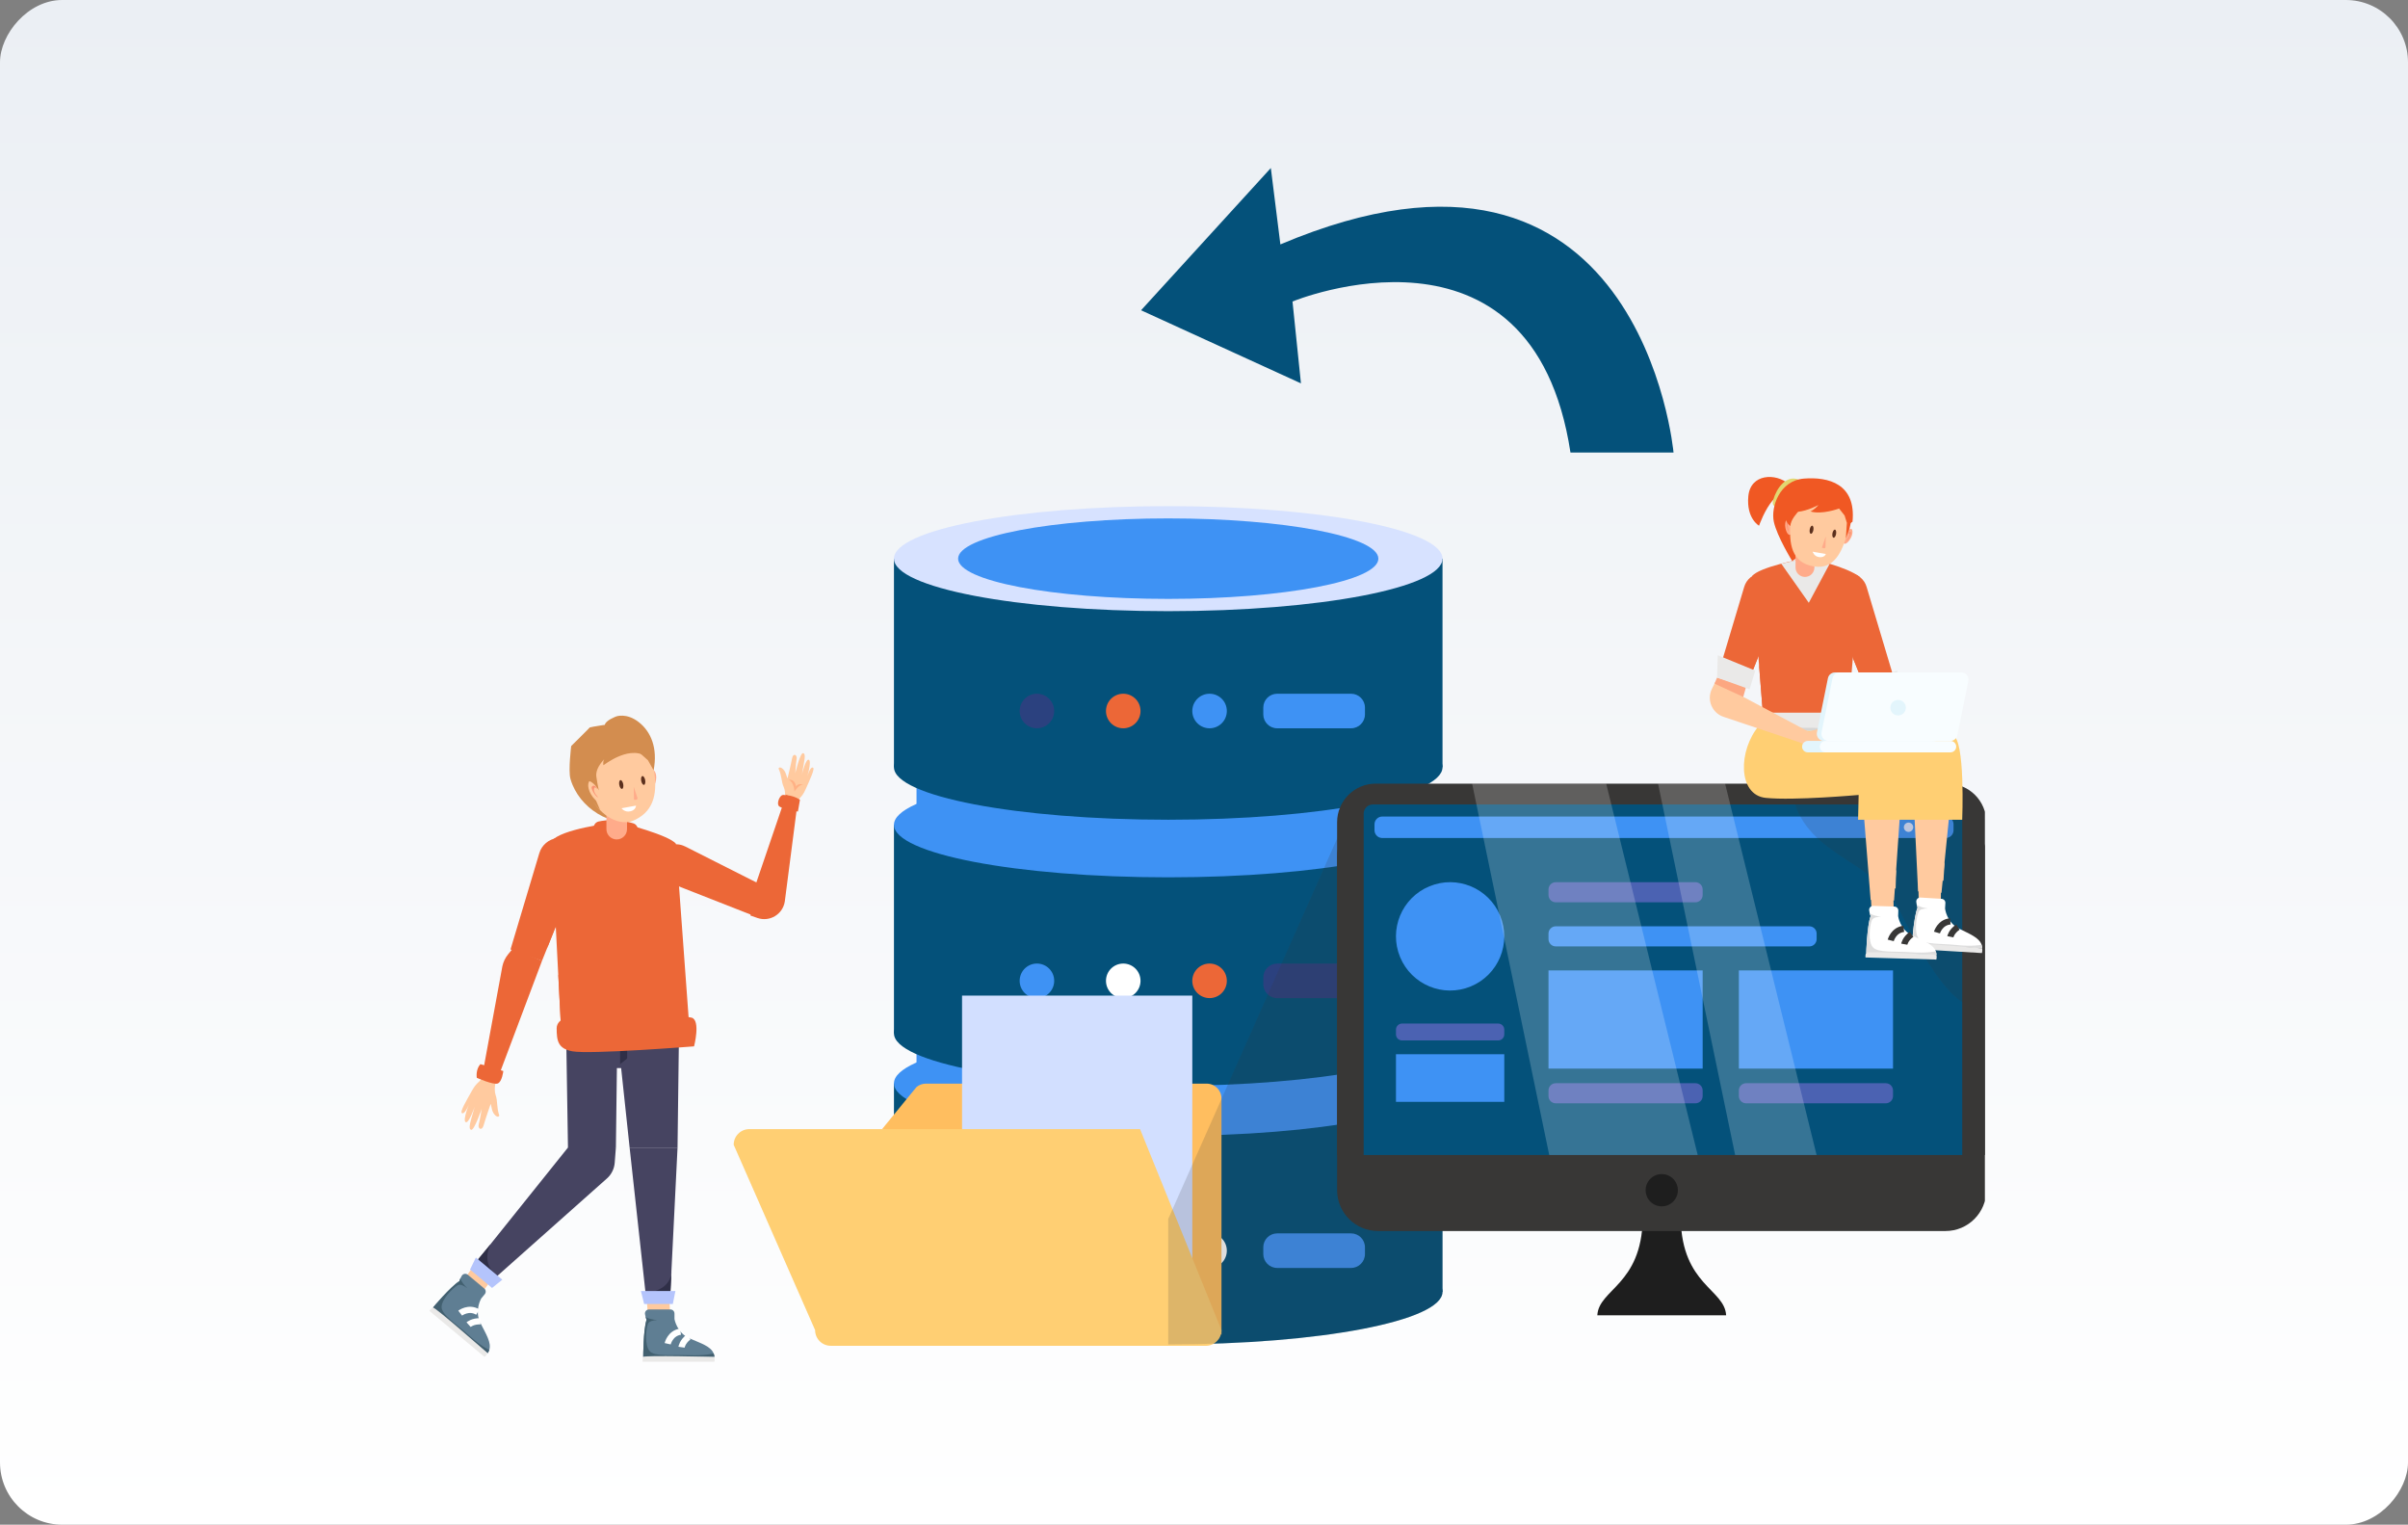 <svg width="387" height="245" viewBox="0 0 387 245" fill="none" xmlns="http://www.w3.org/2000/svg">
<rect x="0" y="0" width="387" height="245" fill="#808080" stroke="none"/>
<rect width="387" height="245" rx="10" transform="matrix(-1 0 0 1 387 0)" fill="url(#paint0_linear_496_3234)"/>
<g clip-path="url(#clip0_496_3234)">
<path d="M287.466 77.777C285.397 75.977 281.334 76.104 280.983 79.714C280.633 83.324 282.702 84.474 282.702 84.474C282.702 84.474 283.639 81.772 284.983 80.323C286.328 78.875 287.466 77.777 287.466 77.777Z" fill="#F05823"/>
<path d="M289.03 77.058C287.053 76.282 285.507 78.461 284.984 80.323C284.461 82.186 286.898 81.048 286.898 81.048L289.03 77.058Z" fill="#E2D771"/>
<path d="M297.725 83.841C298.329 77.731 293.84 76.592 289.926 76.903C286.012 77.213 284.564 81.467 285.081 83.841C285.599 86.221 288.03 90.147 288.03 90.147L292.806 86.871L297.725 83.841Z" fill="#F05823"/>
<path d="M231.833 174.081H143.672V207.595H231.833V174.081Z" fill="#04517A"/>
<path d="M187.752 216.028C212.097 216.028 231.833 212.25 231.833 207.589C231.833 202.929 212.097 199.15 187.752 199.15C163.407 199.15 143.672 202.929 143.672 207.589C143.672 212.25 163.407 216.028 187.752 216.028Z" fill="#04517A"/>
<path d="M187.752 182.52C212.097 182.52 231.833 178.742 231.833 174.081C231.833 169.421 212.097 165.643 187.752 165.643C163.407 165.643 143.672 169.421 143.672 174.081C143.672 178.742 163.407 182.52 187.752 182.52Z" fill="#3E92F4"/>
<path d="M228.201 142.103H147.299V171.627H228.201V142.103Z" fill="#3E92F4"/>
<path d="M187.753 179.065C210.095 179.065 228.207 175.738 228.207 171.633C228.207 167.527 210.095 164.2 187.753 164.2C165.411 164.2 147.299 167.527 147.299 171.633C147.299 175.738 165.411 179.065 187.753 179.065Z" fill="#3E92F4"/>
<path d="M231.833 132.537H143.672V166.05H231.833V132.537Z" fill="#04517A"/>
<path d="M187.752 174.484C212.097 174.484 231.833 170.705 231.833 166.045C231.833 161.384 212.097 157.606 187.752 157.606C163.407 157.606 143.672 161.384 143.672 166.045C143.672 170.705 163.407 174.484 187.752 174.484Z" fill="#04517A"/>
<path d="M187.752 140.976C212.097 140.976 231.833 137.198 231.833 132.537C231.833 127.876 212.097 124.098 187.752 124.098C163.407 124.098 143.672 127.876 143.672 132.537C143.672 137.198 163.407 140.976 187.752 140.976Z" fill="#3E92F4"/>
<path d="M228.201 100.558H147.299V130.082H228.201V100.558Z" fill="#3E92F4"/>
<path d="M187.753 137.521C210.095 137.521 228.207 134.193 228.207 130.088C228.207 125.983 210.095 122.655 187.753 122.655C165.411 122.655 147.299 125.983 147.299 130.088C147.299 134.193 165.411 137.521 187.753 137.521Z" fill="#3E92F4"/>
<path d="M231.833 89.768H143.672V123.282H231.833V89.768Z" fill="#04517A"/>
<path d="M187.752 131.721C212.097 131.721 231.833 127.943 231.833 123.282C231.833 118.621 212.097 114.843 187.752 114.843C163.407 114.843 143.672 118.621 143.672 123.282C143.672 127.943 163.407 131.721 187.752 131.721Z" fill="#04517A"/>
<path d="M187.752 98.207C212.097 98.207 231.833 94.428 231.833 89.768C231.833 85.107 212.097 81.329 187.752 81.329C163.407 81.329 143.672 85.107 143.672 89.768C143.672 94.428 163.407 98.207 187.752 98.207Z" fill="#D7E2FF"/>
<path d="M187.753 96.235C206.403 96.235 221.523 93.34 221.523 89.768C221.523 86.196 206.403 83.301 187.753 83.301C169.102 83.301 153.982 86.196 153.982 89.768C153.982 93.34 169.102 96.235 187.753 96.235Z" fill="#3E92F4"/>
<path d="M169.425 114.251C169.425 115.785 168.183 117.027 166.649 117.027C165.114 117.027 163.873 115.785 163.873 114.251C163.873 112.716 165.114 111.474 166.649 111.474C168.183 111.474 169.425 112.716 169.425 114.251Z" fill="#2B417F"/>
<path d="M183.298 114.251C183.298 115.785 182.056 117.027 180.522 117.027C178.987 117.027 177.746 115.785 177.746 114.251C177.746 112.716 178.987 111.474 180.522 111.474C182.056 111.474 183.298 112.716 183.298 114.251Z" fill="#EC6737"/>
<path d="M194.395 117.027C195.928 117.027 197.171 115.784 197.171 114.251C197.171 112.717 195.928 111.474 194.395 111.474C192.862 111.474 191.619 112.717 191.619 114.251C191.619 115.784 192.862 117.027 194.395 117.027Z" fill="#3E92F4"/>
<path d="M205.259 111.474H217.139C218.368 111.474 219.368 112.474 219.368 113.705V114.797C219.368 116.027 218.368 117.027 217.139 117.027H205.259C204.029 117.027 203.029 116.027 203.029 114.797V113.705C203.029 112.474 204.029 111.474 205.259 111.474Z" fill="#3E92F4"/>
<path d="M169.425 157.606C169.425 159.141 168.183 160.383 166.649 160.383C165.114 160.383 163.873 159.141 163.873 157.606C163.873 156.071 165.114 154.83 166.649 154.83C168.183 154.83 169.425 156.071 169.425 157.606Z" fill="#3E92F4"/>
<path d="M183.298 157.606C183.298 159.141 182.056 160.383 180.522 160.383C178.987 160.383 177.746 159.141 177.746 157.606C177.746 156.071 178.987 154.83 180.522 154.83C182.056 154.83 183.298 156.071 183.298 157.606Z" fill="white"/>
<path d="M194.395 160.383C195.928 160.383 197.171 159.14 197.171 157.606C197.171 156.073 195.928 154.83 194.395 154.83C192.862 154.83 191.619 156.073 191.619 157.606C191.619 159.14 192.862 160.383 194.395 160.383Z" fill="#EC6737"/>
<path d="M205.259 154.835H217.139C218.368 154.835 219.368 155.836 219.368 157.066V158.158C219.368 159.388 218.368 160.388 217.139 160.388H205.259C204.029 160.388 203.029 159.388 203.029 158.158V157.066C203.029 155.836 204.029 154.835 205.259 154.835Z" fill="#2B417F"/>
<path d="M169.425 200.967C169.425 202.502 168.183 203.743 166.649 203.743C165.114 203.743 163.873 202.502 163.873 200.967C163.873 199.432 165.114 198.19 166.649 198.19C168.183 198.19 169.425 199.432 169.425 200.967Z" fill="#2B417F"/>
<path d="M183.298 200.967C183.298 202.502 182.056 203.743 180.522 203.743C178.987 203.743 177.746 202.502 177.746 200.967C177.746 199.432 178.987 198.19 180.522 198.19C182.056 198.19 183.298 199.432 183.298 200.967Z" fill="#3E92F4"/>
<path d="M197.171 200.967C197.171 202.502 195.929 203.743 194.395 203.743C192.861 203.743 191.619 202.502 191.619 200.967C191.619 199.432 192.861 198.19 194.395 198.19C195.929 198.19 197.171 199.432 197.171 200.967Z" fill="white"/>
<path d="M205.259 198.19H217.139C218.368 198.19 219.368 199.191 219.368 200.421V201.513C219.368 202.743 218.368 203.743 217.139 203.743H205.259C204.029 203.743 203.029 202.743 203.029 201.513V200.421C203.029 199.191 204.029 198.19 205.259 198.19Z" fill="#3E92F4"/>
<path d="M193.93 174.127H148.81C148.252 174.127 147.712 174.322 147.287 174.679L141.77 181.428L196.31 214.453V176.507C196.31 175.19 195.247 174.127 193.93 174.127Z" fill="#FFBE5F"/>
<path d="M191.621 208.331V159.98H154.615V208.658L191.621 208.331Z" fill="#D2DFFF"/>
<path d="M193.793 216.252H133.518C132.127 216.252 131 215.126 131 213.734L117.914 183.951C117.914 182.56 119.041 181.434 120.431 181.434H183.224L196.311 213.74C196.311 215.131 195.184 216.258 193.793 216.258V216.252Z" fill="#FFCF73"/>
<g style="mix-blend-mode:multiply" opacity="0.17">
<path d="M228.206 169.402V170.73C230.534 171.753 231.832 172.891 231.832 174.081V207.595C231.832 212.251 212.097 216.034 187.752 216.034V195.868L216.206 131.778L231.832 139.13V166.05C231.832 167.24 230.534 168.373 228.206 169.402Z" fill="#383736"/>
</g>
<path d="M277.42 211.355H256.713C256.937 207.152 263.793 206.491 264.012 195.868L267.063 196.374L270.115 195.868C270.334 206.491 277.19 207.152 277.414 211.355H277.42Z" fill="#1E1E1E"/>
<path d="M312.661 131.117H221.465C217.834 131.117 214.891 134.061 214.891 137.693V191.235C214.891 194.867 217.834 197.811 221.465 197.811H312.661C316.292 197.811 319.235 194.867 319.235 191.235V137.693C319.235 134.061 316.292 131.117 312.661 131.117Z" fill="#383736"/>
<path d="M313.029 125.92H221.098C217.666 125.92 214.891 128.703 214.891 132.129V185.59H319.235V132.129C319.235 128.697 316.454 125.92 313.029 125.92Z" fill="#383736"/>
<path d="M269.66 191.252C269.66 192.684 268.5 193.845 267.069 193.845C265.637 193.845 264.477 192.684 264.477 191.252C264.477 189.821 265.637 188.66 267.069 188.66C268.5 188.66 269.66 189.821 269.66 191.252Z" fill="#1E1E1E"/>
<path d="M220.637 129.266H313.879C314.695 129.266 315.361 129.927 315.361 130.749V185.596H219.16V130.749C219.16 129.933 219.821 129.266 220.643 129.266H220.637Z" fill="#04517A"/>
<path d="M312.713 131.209H222.149C221.461 131.209 220.902 131.767 220.902 132.456V133.411C220.902 134.1 221.461 134.658 222.149 134.658H312.713C313.401 134.658 313.96 134.1 313.96 133.411V132.456C313.96 131.767 313.401 131.209 312.713 131.209Z" fill="#3E92F4"/>
<path d="M305.098 132.928C305.098 133.342 304.758 133.681 304.345 133.681C303.931 133.681 303.592 133.342 303.592 132.928C303.592 132.514 303.931 132.175 304.345 132.175C304.758 132.175 305.098 132.514 305.098 132.928Z" fill="#D7E2FF"/>
<path d="M307.482 132.928C307.482 133.342 307.143 133.681 306.729 133.681C306.316 133.681 305.977 133.342 305.977 132.928C305.977 132.514 306.316 132.175 306.729 132.175C307.143 132.175 307.482 132.514 307.482 132.928Z" fill="#D7E2FF"/>
<path d="M309.867 132.928C309.867 133.342 309.528 133.681 309.114 133.681C308.7 133.681 308.361 133.342 308.361 132.928C308.361 132.514 308.7 132.175 309.114 132.175C309.528 132.175 309.867 132.514 309.867 132.928Z" fill="#D7E2FF"/>
<path d="M236.384 158.502C240.824 156.663 242.932 151.572 241.093 147.131C239.254 142.69 234.164 140.581 229.724 142.421C225.285 144.26 223.176 149.351 225.015 153.792C226.854 158.233 231.944 160.342 236.384 158.502Z" fill="#3E92F4"/>
<path d="M240.777 164.47H225.334C224.792 164.47 224.352 164.91 224.352 165.453V166.206C224.352 166.749 224.792 167.189 225.334 167.189H240.777C241.32 167.189 241.76 166.749 241.76 166.206V165.453C241.76 164.91 241.32 164.47 240.777 164.47Z" fill="#4B62B2"/>
<path d="M241.76 169.402H224.352V177.054H241.76V169.402Z" fill="#3E92F4"/>
<path d="M272.476 141.757H250.034C249.39 141.757 248.867 142.28 248.867 142.924V143.821C248.867 144.466 249.39 144.988 250.034 144.988H272.476C273.121 144.988 273.643 144.466 273.643 143.821V142.924C273.643 142.28 273.121 141.757 272.476 141.757Z" fill="#4B62B2"/>
<path d="M290.792 148.845H250.034C249.39 148.845 248.867 149.368 248.867 150.012V150.909C248.867 151.553 249.39 152.076 250.034 152.076H290.792C291.437 152.076 291.959 151.553 291.959 150.909V150.012C291.959 149.368 291.437 148.845 290.792 148.845Z" fill="#3E92F4"/>
<path d="M273.643 155.933H248.867V171.713H273.643V155.933Z" fill="#3E92F4"/>
<path d="M272.476 174.059H250.034C249.39 174.059 248.867 174.581 248.867 175.226V176.122C248.867 176.767 249.39 177.289 250.034 177.289H272.476C273.121 177.289 273.643 176.767 273.643 176.122V175.226C273.643 174.581 273.121 174.059 272.476 174.059Z" fill="#4B62B2"/>
<path d="M304.235 155.933H279.459V171.713H304.235V155.933Z" fill="#3E92F4"/>
<path d="M303.068 174.059H280.626C279.981 174.059 279.459 174.581 279.459 175.226V176.122C279.459 176.767 279.981 177.289 280.626 177.289H303.068C303.713 177.289 304.235 176.767 304.235 176.122V175.226C304.235 174.581 303.713 174.059 303.068 174.059Z" fill="#4B62B2"/>
<g style="mix-blend-mode:overlay" opacity="0.2">
<path d="M236.592 125.92L248.983 185.596H272.845L258.138 125.92H236.592Z" fill="white"/>
</g>
<g style="mix-blend-mode:overlay" opacity="0.2">
<path d="M266.471 125.92L278.862 185.596H291.953L277.247 125.92H266.471Z" fill="white"/>
</g>
<g style="mix-blend-mode:multiply" opacity="0.17">
<path d="M287.799 125.92C288.839 137.498 301.006 137.803 304.983 145.735C308.954 153.674 314.316 163.59 319.241 161.716V131.738L300.149 125.892L287.805 125.92H287.799Z" fill="#383736"/>
</g>
<path d="M252.396 72.712H268.959C268.959 72.712 263.747 14.727 205.776 39.273L204.241 27L183.385 49.856L209.08 61.6L207.724 48.448C207.724 48.448 246.264 32.524 252.396 72.712Z" fill="#04517A"/>
<path d="M308.305 141.959L308.379 145.402L311.914 145.621L311.948 141.505L308.305 141.959Z" fill="#FFCA9F"/>
<path d="M294.868 125.966L313.81 125.708L314.207 121.27C314.402 119.051 312.736 117.097 310.512 116.947L295.155 115.901C292.494 115.723 290.172 117.694 289.925 120.35L289.902 120.586C289.632 123.495 291.943 126.001 294.868 125.961V125.966Z" fill="#5D74C6"/>
<path d="M307.098 118.953L308.264 143.229L312.023 143.459L313.988 123.862L307.098 118.953Z" fill="#FFCA9F"/>
<path d="M312.524 138.458C311.512 141.476 309.15 141.332 309.15 141.332L312.34 141.528L312.53 138.458H312.524Z" fill="#FFCA9F"/>
<path d="M307.289 151.697L318.565 152.381C318.565 152.174 318.53 151.984 318.473 151.812C318.088 150.656 316.553 150.082 314.823 149.208C312.829 148.196 312.599 145.989 312.599 145.989L312.651 145.115C312.674 144.758 312.404 144.454 312.048 144.431L308.657 144.224C308.272 144.201 307.944 144.517 307.973 144.902C307.984 145.075 308.007 145.224 308.036 145.356C308.099 145.649 308.174 145.828 308.174 145.828C307.542 147.42 307.283 151.697 307.283 151.697H307.289Z" fill="white"/>
<path d="M313.45 148.052C311.772 148.196 311.295 149.846 311.295 149.846" stroke="#383736" stroke-miterlimit="10"/>
<path d="M314.668 148.972C313.627 149.656 313.449 150.524 313.449 150.524" stroke="#383736" stroke-miterlimit="10"/>
<path d="M307.287 151.697L318.563 152.381C318.563 152.174 318.528 151.984 318.471 151.812C318.471 151.812 317.034 152.128 314.488 151.858C311.942 151.588 309.115 151.812 308.362 150.835C307.609 149.863 307.971 147.403 308.345 146.523C308.54 146.075 309.224 145.977 309.862 145.989C309.184 145.885 308.396 145.696 308.046 145.356C308.109 145.65 308.184 145.828 308.184 145.828C307.551 147.42 307.293 151.697 307.293 151.697H307.287Z" fill="#DDDDDD"/>
<path d="M318.564 152.387C318.639 152.807 318.518 153.146 318.518 153.146L307.15 152.456C307.15 152.456 307.11 151.99 307.288 151.703C307.466 151.41 318.564 152.387 318.564 152.387Z" fill="#EAE9E8"/>
<path d="M300.637 143.321L300.815 146.764L304.355 146.868L304.269 142.757L300.637 143.321Z" fill="#FFCA9F"/>
<path d="M287.694 127.725L305.636 126.909L305.889 122.459C306.016 120.235 304.292 118.338 302.062 118.257L285.74 115.958C283.073 115.86 281.573 119.056 281.309 122.31L281.292 122.546C280.608 127.116 284.763 127.857 287.682 127.731L287.694 127.725Z" fill="#04517A"/>
<path d="M298.711 120.367L300.636 144.597L304.401 144.706L305.751 125.058L298.711 120.367Z" fill="#FFCA9F"/>
<path d="M282.746 116.55C279.321 120.522 279.257 127.748 283.78 128.208C288.303 128.674 298.712 127.737 298.712 127.737L298.62 131.72H315.355C315.355 131.72 315.884 118.74 313.826 118.137C311.763 117.533 295.148 115.9 295.148 115.9L282.74 116.55H282.746Z" fill="#FFCF73"/>
<path d="M304.746 139.693C303.827 142.746 301.465 142.671 301.465 142.671L304.655 142.769L304.746 139.693Z" fill="#FFCA9F"/>
<path d="M299.926 153.087L311.219 153.421C311.213 153.214 311.173 153.024 311.11 152.852C310.69 151.708 309.138 151.184 307.38 150.362C305.351 149.414 305.058 147.212 305.058 147.212L305.087 146.338C305.098 145.982 304.817 145.683 304.46 145.672L301.064 145.568C300.679 145.557 300.363 145.884 300.403 146.269C300.42 146.442 300.449 146.591 300.478 146.718C300.546 147.011 300.633 147.184 300.633 147.184C300.052 148.799 299.926 153.081 299.926 153.081V153.087Z" fill="white"/>
<path d="M305.965 149.253C304.292 149.448 303.867 151.11 303.867 151.11" stroke="#383736" stroke-miterlimit="10"/>
<path d="M307.217 150.132C306.2 150.851 306.045 151.719 306.045 151.719" stroke="#383736" stroke-miterlimit="10"/>
<path d="M299.926 153.087L311.219 153.421C311.213 153.214 311.173 153.024 311.11 152.852C311.11 152.852 309.684 153.208 307.133 153.018C304.581 152.829 301.759 153.139 300.978 152.191C300.196 151.242 300.478 148.776 300.828 147.885C301.006 147.431 301.69 147.316 302.328 147.304C301.65 147.224 300.851 147.057 300.489 146.729C300.558 147.023 300.644 147.195 300.644 147.195C300.064 148.81 299.937 153.093 299.937 153.093L299.926 153.087Z" fill="#DDDDDD"/>
<path d="M311.218 153.426C311.304 153.846 311.195 154.191 311.195 154.191L299.81 153.852C299.81 153.852 299.753 153.392 299.925 153.093C300.097 152.794 311.218 153.426 311.218 153.426Z" fill="#EAE9E8"/>
<path d="M286.275 96.419L280.712 110.198L276.068 108.514L280.321 94.297C280.678 93.096 281.718 92.228 282.959 92.079H285.097L286.27 96.419H286.275Z" fill="#EC6737"/>
<path d="M281.746 116.262C281.746 116.262 282.43 116.671 287.309 117.263C292.189 117.855 298.625 116.671 298.625 116.671C298.321 115.21 297.051 114.475 297.051 114.475H283.315C282.683 114.653 282.137 115.527 281.89 115.981C281.804 116.147 281.752 116.262 281.752 116.262H281.746Z" fill="#EAE9E8"/>
<path d="M281.746 116.262C281.746 116.262 282.43 116.671 287.309 117.263C292.189 117.855 298.625 116.671 298.625 116.671C298.321 115.21 297.051 114.475 297.051 114.475H296.235C297.614 116.274 294.832 117.125 292.12 116.975C289.407 116.826 285.332 117.263 283.539 116.481C282.827 116.17 282.281 116.027 281.89 115.981C281.804 116.147 281.752 116.262 281.752 116.262H281.746Z" fill="#D6D5D4"/>
<path d="M298.89 92.711C296.867 91.084 291.229 89.843 291.229 89.843H289.511C289.511 89.843 282.678 91.113 281.574 92.591L283.304 114.475H297.04L298.879 92.711H298.89Z" fill="#EC6737"/>
<path d="M282.699 106.726C284.05 112.652 293.038 114.475 293.038 114.475H283.314L282.699 106.726Z" fill="#EC6737"/>
<path d="M290.7 117.585C292.499 116.987 293.717 116.809 294.326 117.424C294.936 118.039 295.119 119.632 295.487 120.114C295.855 120.597 294.108 120.258 294.039 119.758C294.039 119.758 291.148 120.936 289.482 119.367C287.809 117.798 289.482 117.424 289.482 117.424L290.711 117.585H290.7Z" fill="#FFCA9F"/>
<path d="M277.005 115.188L289.47 119.373L290.7 117.591L275.677 109.583L275.131 110.687C274.263 112.446 275.142 114.567 277.005 115.188Z" fill="#FFCA9F"/>
<path d="M280.556 110.601L280.16 111.998L275.545 109.848L275.959 108.882L280.556 110.319V110.601Z" fill="#FCA781"/>
<path d="M294.033 96.419L299.596 110.198L304.24 108.514L299.987 94.297C299.631 93.096 298.591 92.228 297.349 92.079H295.171L294.045 96.419H294.033Z" fill="#EC6737"/>
<path d="M297.791 105.726L298.205 100.839C298.205 100.839 299.228 108.801 302.124 108.692C305.021 108.583 299.739 110.572 299.739 110.572L297.785 105.731L297.791 105.726Z" fill="#EC6737"/>
<path d="M278.148 106.14C281.315 106.657 283.137 101.771 283.137 101.771L283.528 103.007L281.579 108.048L278.148 106.456V106.134V106.14Z" fill="#EC6737"/>
<path d="M286.275 90.579L290.7 96.862L294.033 90.63L290.482 90.153L289.108 89.918L285.941 90.665L286.275 90.579Z" fill="#EAE9E8"/>
<path d="M288.568 88.457V91.188C288.568 92.027 289.246 92.705 290.085 92.705C290.925 92.705 291.603 92.027 291.603 91.188V88.457L290.384 88.049L290.085 87.951L289.787 88.049L288.562 88.457H288.568Z" fill="#FFAB8A"/>
<path d="M296.861 85.497C297.522 84.52 297.861 85.054 297.672 85.888C297.488 86.716 296.54 87.796 296.264 87.216L296.505 85.819L296.861 85.503V85.497Z" fill="#FFAB8A"/>
<path d="M287.804 84.037C287.511 82.899 287.011 83.284 286.908 84.129C286.804 84.974 287.333 86.308 287.787 85.853L288.028 84.457L287.798 84.037H287.804Z" fill="#FFAB8A"/>
<path d="M287.705 84.243C287.51 83.732 287.222 83.761 287.194 84.042C287.165 84.318 287.182 85.129 287.458 85.364C287.458 85.364 287.182 84.364 287.383 84.18C287.579 83.996 287.711 84.249 287.711 84.249L287.705 84.243Z" fill="#F99273"/>
<path d="M287.729 84.203C287.562 87.221 287.809 90.452 291.573 91.027C294.78 91.515 296.022 88.687 296.878 85.79C298.091 81.478 294.378 80.105 293.229 79.788C293.165 79.771 293.114 79.76 293.068 79.748H293.05C293.005 79.743 292.953 79.737 292.89 79.731C291.7 79.639 288.027 79.731 287.729 84.203Z" fill="#FFCA9F"/>
<path d="M294.498 85.704C294.435 86.06 294.515 86.376 294.676 86.405C294.837 86.433 295.021 86.163 295.084 85.807C295.148 85.451 295.067 85.134 294.906 85.106C294.745 85.077 294.561 85.347 294.498 85.704Z" fill="#5C301D"/>
<path d="M290.85 85.071C290.786 85.427 290.867 85.744 291.028 85.772C291.189 85.801 291.373 85.531 291.436 85.175C291.499 84.818 291.419 84.502 291.258 84.473C291.097 84.445 290.913 84.715 290.85 85.071Z" fill="#5C301D"/>
<path d="M292.803 88.003L293.107 88.095C293.24 88.135 293.377 88.037 293.383 87.9L293.429 86.186L292.803 88.003Z" fill="#FFAB8A"/>
<path d="M293.441 89.026L291.314 88.647C291.314 88.647 291.51 89.406 292.366 89.521C293.228 89.636 293.441 89.026 293.441 89.026Z" fill="white"/>
<path d="M297.252 84.933L296.654 86.508L296.821 84.014L296.453 82.835L295.568 81.714C295.568 81.714 292.792 82.749 290.965 82.18C290.965 82.18 291.533 81.984 292.258 81.139C292.258 81.139 290.568 82.076 288.982 82.237C288.982 82.237 287.717 83.554 287.752 84.525C287.752 84.525 286.7 83.807 286.919 82.513C287.137 81.22 288.493 79.305 288.683 79.127C288.873 78.949 291.286 78.317 291.62 78.374C291.953 78.432 294.769 79.633 294.769 79.633C294.769 79.633 296.74 80.904 297.01 81.076C297.281 81.249 297.539 82.686 297.608 82.864C297.677 83.042 297.252 84.928 297.252 84.928V84.933Z" fill="#F05823"/>
<path d="M304.816 111.238L305.414 113.532L304.414 117.182L301.011 116.464L301.517 113.469L300.391 111.52L304.816 111.238Z" fill="#FFCA9F"/>
<path d="M304.89 107.761L305.413 111.02L300.068 112.963L298.838 109.79L304.89 107.761Z" fill="#EAE9E8"/>
<path d="M282.097 107.76L276.074 105.289L275.959 108.881L281.177 110.761L282.097 107.76Z" fill="#EAE9E8"/>
<path d="M296.941 85.738C297.297 85.319 297.556 85.451 297.492 85.721C297.429 85.991 297.136 86.75 296.803 86.876C296.803 86.876 297.395 86.026 297.274 85.79C297.153 85.549 296.946 85.744 296.946 85.744L296.941 85.738Z" fill="#F99273"/>
<path d="M312.705 119.062H293.136C292.406 119.062 291.866 118.395 292.01 117.682L293.774 108.973C293.883 108.439 294.354 108.054 294.9 108.054H314.469C315.199 108.054 315.739 108.721 315.596 109.433L313.831 118.142C313.722 118.677 313.251 119.062 312.705 119.062Z" fill="#E3F5FC"/>
<path d="M313.447 119.062H293.878C293.148 119.062 292.608 118.395 292.752 117.682L294.516 108.973C294.625 108.439 295.097 108.054 295.643 108.054H315.212C315.941 108.054 316.482 108.721 316.338 109.433L314.574 118.142C314.464 118.677 313.993 119.062 313.447 119.062Z" fill="#F8FDFF"/>
<path d="M310.619 120.896H290.539C290.033 120.896 289.619 120.482 289.619 119.976C289.619 119.47 290.033 119.056 290.539 119.056H310.619C311.125 119.056 311.539 119.47 311.539 119.976C311.539 120.482 311.125 120.896 310.619 120.896Z" fill="#E3F5FC"/>
<path d="M313.471 120.896H293.39C292.884 120.896 292.471 120.482 292.471 119.976C292.471 119.471 292.884 119.057 293.39 119.057H313.471C313.976 119.057 314.39 119.471 314.39 119.976C314.39 120.482 313.976 120.896 313.471 120.896Z" fill="#F8FDFF"/>
<path d="M306.297 113.716C306.297 114.406 305.74 114.964 305.05 114.964C304.36 114.964 303.803 114.406 303.803 113.716C303.803 113.026 304.36 112.469 305.05 112.469C305.74 112.469 306.297 113.026 306.297 113.716Z" fill="#E3F5FC"/>
<path d="M103.828 207.572L104.115 211.055H107.696L107.483 206.894L103.828 207.572Z" fill="#FFCA9F"/>
<path d="M79.759 173.495C79.759 173.495 79.299 174.938 79.656 175.961C80.012 176.984 79.782 177.933 80.248 179.261C80.052 179.761 79.23 179.14 79.041 178.157C78.851 177.174 78.845 177.427 78.845 177.427C78.845 177.427 77.995 179.853 77.725 180.824C77.454 181.796 76.736 181.382 76.943 180.646C77.156 179.876 77.414 178.186 77.414 178.186C77.414 178.186 76.213 181.681 75.73 181.549C75.179 181.393 75.598 180.295 76.299 177.818C76.299 177.818 75.363 180.548 74.851 180.318C74.259 180.054 75.564 176.921 75.564 176.921C75.564 176.921 74.851 179.071 74.265 178.881C73.828 178.737 74.926 176.915 75.851 175.26C76.776 173.598 77.242 174.018 77.501 172.874L79.765 173.501L79.759 173.495Z" fill="#FFCA9F"/>
<path d="M82.437 152.398L81.661 153.346C81.201 153.91 80.885 154.571 80.736 155.278L77.5 172.863L79.793 173.823L87.109 154.393L82.442 152.392L82.437 152.398Z" fill="#EC6737"/>
<path d="M93.162 139.395L87.104 154.398L82.047 152.565L86.679 137.084C87.07 135.779 88.202 134.83 89.553 134.669H91.88L93.156 139.395H93.162Z" fill="#EC6737"/>
<path d="M93.598 171.626H104.816V159.06H93.598V171.626Z" fill="#464461"/>
<path d="M98.562 159.808L101.189 184.4H108.89L109.2 159.808H98.562Z" fill="#464461"/>
<path d="M100.794 163.475V170.092L99.662 170.994V163.222L100.794 163.475Z" fill="#2F2F47"/>
<path d="M90.891 159.808L91.281 184.4H98.983L99.293 159.808H90.891Z" fill="#464461"/>
<path d="M110.08 135.997L122.695 142.367L121.982 147.488L106.488 141.407C105.298 140.941 104.499 139.808 104.459 138.532L105.12 136.802L107.568 135.871C108.384 135.56 109.298 135.606 110.08 136.003V135.997Z" fill="#EC6737"/>
<path d="M108.632 135.584C107.558 134.187 99.966 132.25 99.966 132.25H98.259C98.259 132.25 90.173 133.192 88.615 135.164L90.201 165.982L110.834 165.735L108.627 135.589L108.632 135.584Z" fill="#EC6737"/>
<path d="M89.725 156.577C89.736 156.605 89.748 156.64 89.759 156.669C91.431 161.078 99.627 163.084 102.903 163.383C106.202 163.688 99.73 164.722 99.73 164.722H90.144" fill="#EC6737"/>
<path d="M102.448 133.595C101.327 137.015 97.506 137.687 95.511 133.451C95.224 132.841 95.575 132.129 96.236 131.996C97.425 131.749 99.431 131.571 101.787 132.301C102.327 132.468 102.626 133.06 102.448 133.6V133.595Z" fill="#EC6737"/>
<path d="M101.189 184.399L103.868 208.859H107.678L108.891 184.399H101.189Z" fill="#464461"/>
<path d="M76.769 202.473L74.764 205.33L77.516 207.624L80.016 204.295L76.769 202.473Z" fill="#FFCA9F"/>
<path d="M91.982 183.52L75.977 203.485L78.908 205.928L97.546 189.361C98.27 188.717 98.718 187.814 98.793 186.843L98.982 184.394L91.982 183.52Z" fill="#464461"/>
<path d="M103.241 118.171L102.517 118.303C102.517 118.303 101.161 116.947 99.885 116.493C98.609 116.039 94.747 116.895 94.787 116.889C94.827 116.884 91.799 119.879 91.799 119.879C91.799 119.879 91.316 123.782 91.672 125.127C91.758 125.443 91.873 125.771 92.005 126.093C92.931 128.317 94.684 130.099 96.839 131.18C97.483 131.502 98.465 131.772 98.471 131.651C98.494 131.33 101.195 122.316 101.195 122.316L105.166 124.719L103.235 118.166L103.241 118.171Z" fill="#D38D4F"/>
<path d="M97.461 130.26V133.232C97.461 134.146 98.202 134.888 99.116 134.888C100.03 134.888 100.771 134.146 100.771 133.232V130.26L99.444 129.818L99.122 129.708L98.8 129.818L97.467 130.26H97.461Z" fill="#FFAB8A"/>
<path d="M104.472 124.535C104.776 123.293 105.322 123.707 105.449 124.627C105.57 125.546 105.012 127.007 104.512 126.512L104.23 124.995L104.472 124.535Z" fill="#FFAB8A"/>
<path d="M94.436 127.041C95.609 130.116 98.482 132.554 101.183 132.054C101.241 132.042 101.31 132.042 101.373 132.031C101.436 132.013 101.494 131.99 101.551 131.962C105.04 130.582 105.591 127.656 105.2 124.385C104.557 119.545 99.999 119.861 98.632 120.068C98.562 120.08 98.499 120.091 98.442 120.097H98.419C98.367 120.12 98.31 120.137 98.241 120.16C96.936 120.608 92.746 122.454 94.43 127.035L94.436 127.041Z" fill="#FFCA9F"/>
<path d="M103.052 125.472C103.127 125.863 103.328 126.15 103.5 126.116C103.678 126.081 103.759 125.742 103.69 125.351C103.615 124.96 103.414 124.673 103.242 124.707C103.063 124.742 102.983 125.081 103.052 125.472Z" fill="#5C301D"/>
<path d="M99.524 126.121C99.599 126.512 99.8 126.8 99.972 126.765C100.15 126.731 100.231 126.392 100.162 126.001C100.087 125.61 99.886 125.322 99.713 125.357C99.541 125.391 99.455 125.73 99.524 126.121Z" fill="#5C301D"/>
<path d="M101.892 128.519L102.237 128.501C102.392 128.496 102.489 128.341 102.443 128.197L101.846 126.426L101.897 128.519H101.892Z" fill="#FFAB8A"/>
<path d="M102.207 129.456L99.891 129.875C99.891 129.875 100.373 130.577 101.299 130.37C102.218 130.163 102.212 129.461 102.212 129.461L102.207 129.456Z" fill="white"/>
<path d="M94.701 125.012L95.517 125.932L95.069 126.978L96.472 130.215C96.472 130.215 93.288 126.748 93.219 126.363C93.144 125.972 92.914 123.017 92.914 123.017L94.742 122.678L95.15 123.972L94.701 125.018V125.012Z" fill="#D38D4F"/>
<path d="M95.879 126.127C94.925 124.754 94.321 125.558 94.603 126.737C94.884 127.915 96.246 129.439 96.632 128.605L96.264 126.616L95.884 126.127H95.879Z" fill="#FFCA9F"/>
<path d="M89.708 147.856L89.294 143.033L87.943 152.334L89.708 147.856Z" fill="#EC6737"/>
<path d="M78.817 199.973C77.466 202.899 79.305 204.433 79.305 204.433L76.822 202.358L78.817 199.967V199.973Z" fill="#2F2F47"/>
<path d="M107.915 204.341C107.788 206.848 105.254 207.457 105.254 207.457H107.76L107.915 204.341Z" fill="#2F2F47"/>
<path d="M108.546 207.457H103.006L103.523 209.538H108.132L108.546 207.457Z" fill="#B4C4FC"/>
<path d="M80.731 205.629L76.478 202.076L75.541 204.002L79.081 206.957L80.731 205.629Z" fill="#B4C4FC"/>
<path d="M103.381 218.046H114.818C114.806 217.839 114.76 217.649 114.691 217.477C114.231 216.333 112.645 215.85 110.841 215.074C108.76 214.177 108.398 211.952 108.398 211.952V211.067C108.398 210.705 108.105 210.412 107.743 210.412H104.306C103.915 210.412 103.605 210.751 103.657 211.142C103.68 211.314 103.714 211.469 103.749 211.596C103.829 211.889 103.915 212.061 103.915 212.061C103.375 213.711 103.375 218.051 103.375 218.051L103.381 218.046Z" fill="#5F7E93"/>
<path d="M109.374 213.981C107.684 214.234 107.305 215.924 107.305 215.924" stroke="white" stroke-miterlimit="10"/>
<path d="M110.667 214.838C109.656 215.597 109.529 216.482 109.529 216.482" stroke="white" stroke-miterlimit="10"/>
<path d="M103.381 218.045H114.818C114.806 217.838 114.76 217.649 114.691 217.476C114.691 217.476 113.26 217.879 110.668 217.764C108.082 217.649 105.231 218.045 104.409 217.108C103.588 216.171 103.8 213.665 104.128 212.751C104.295 212.285 104.984 212.147 105.628 212.119C104.938 212.055 104.128 211.912 103.749 211.59C103.829 211.883 103.915 212.055 103.915 212.055C103.375 213.705 103.375 218.045 103.375 218.045H103.381Z" fill="#426070"/>
<path d="M114.817 218.046C114.914 218.465 114.817 218.816 114.817 218.816H103.282C103.282 218.816 103.213 218.35 103.374 218.046C103.535 217.741 114.811 218.046 114.811 218.046H114.817Z" fill="#EAE9E8"/>
<path d="M69.58 210.113L78.362 217.442C78.488 217.275 78.574 217.097 78.632 216.925C79.011 215.746 78.103 214.361 77.218 212.608C76.195 210.584 77.339 208.647 77.339 208.647L77.908 207.963C78.138 207.687 78.103 207.273 77.827 207.043L75.189 204.841C74.89 204.588 74.431 204.652 74.224 204.985C74.132 205.135 74.057 205.272 74.005 205.393C73.879 205.669 73.839 205.859 73.839 205.859C72.367 206.784 69.586 210.113 69.586 210.113H69.58Z" fill="#5F7E93"/>
<path d="M76.792 210.837C75.332 209.946 73.959 211.004 73.959 211.004" stroke="white" stroke-miterlimit="10"/>
<path d="M77.236 212.32C75.977 212.257 75.311 212.855 75.311 212.855" stroke="white" stroke-miterlimit="10"/>
<path d="M69.58 210.113L78.362 217.442C78.488 217.275 78.574 217.097 78.632 216.925C78.632 216.925 77.27 216.315 75.356 214.568C73.442 212.82 71 211.303 70.971 210.055C70.942 208.808 72.707 207.026 73.546 206.531C73.971 206.284 74.592 206.618 75.103 207.003C74.615 206.514 74.08 205.882 74 205.393C73.873 205.669 73.833 205.859 73.833 205.859C72.362 206.784 69.58 210.113 69.58 210.113Z" fill="#426070"/>
<path d="M78.362 217.442C78.167 217.827 77.868 218.034 77.868 218.034L69.012 210.642C69.012 210.642 69.259 210.239 69.581 210.107C69.903 209.975 78.362 217.437 78.362 217.437V217.442Z" fill="#EAE9E8"/>
<path d="M95.96 126.644C95.524 126.012 95.167 126.271 95.081 126.489C94.989 126.708 95.638 128.001 96.162 128.145C96.162 128.145 95.363 127.403 95.455 126.811C95.547 126.219 95.943 126.742 95.943 126.742L95.966 126.644H95.96Z" fill="#F99273"/>
<path d="M105.046 123.776C105.73 120.235 104.633 117.579 102.661 116.039C100.696 114.498 99.046 115.119 99.046 115.119C99.046 115.119 97.265 115.768 97.207 116.493C97.144 117.217 96.977 117.286 96.977 117.286C96.977 117.286 93.242 119.856 93.219 121.074C93.196 122.293 99.144 120.505 99.144 120.505L102.213 120.448L104.133 122.166L105.046 123.776Z" fill="#D38D4F"/>
<path d="M103.863 121.551C102.254 120.517 100.386 121.126 99.265 121.62C98.144 122.115 96.978 122.96 96.978 122.96C96.978 122.96 96.782 122.092 97.374 121.741C97.374 121.741 95.604 123.276 95.846 124.84C96.081 126.403 96.248 127.001 96.248 127.001C96.248 127.001 95.535 125.754 94.673 125.495C93.811 125.236 93.351 124.305 93.512 123.914C93.673 123.517 94.754 120.793 94.754 120.793C94.754 120.793 96.69 119.729 97.11 119.603C97.529 119.47 100.231 119.126 100.84 119.195C101.449 119.264 102.869 119.781 102.869 119.781L103.966 120.591L103.869 121.551H103.863Z" fill="#D38D4F"/>
<path d="M89.465 165.234C89.465 164.406 90.12 163.734 90.948 163.705C96.936 163.515 109.879 163.096 111.189 163.533C112.62 164.01 111.545 168.137 111.545 168.137C111.545 168.137 94.787 169.459 91.976 168.931C89.683 168.499 89.465 167.263 89.465 165.234Z" fill="#EC6737"/>
<path d="M126.075 128.731C126.075 128.731 126.368 127.375 125.955 126.466C125.541 125.558 125.673 124.673 125.127 123.506C125.259 123.029 126.064 123.529 126.328 124.408C126.592 125.288 126.569 125.058 126.569 125.058C126.569 125.058 127.138 122.77 127.299 121.856C127.46 120.948 128.15 121.264 128.029 121.954C127.903 122.678 127.811 124.242 127.811 124.242C127.811 124.242 128.604 120.942 129.058 121.022C129.575 121.114 129.282 122.155 128.863 124.483C128.863 124.483 129.483 121.908 129.972 122.074C130.535 122.264 129.615 125.242 129.615 125.242C129.615 125.242 130.081 123.213 130.633 123.339C131.046 123.431 130.196 125.19 129.495 126.788C128.794 128.386 128.334 128.041 128.196 129.111L126.075 128.731Z" fill="#FFCA9F"/>
<path d="M126.748 125.271C127.65 125.753 127.673 127.185 127.673 127.185C127.673 127.185 128.386 126.047 129.093 126.081C129.093 126.081 128.369 125.765 127.915 126.357C127.915 126.357 127.863 125.219 126.748 125.276V125.271Z" fill="#FFB185"/>
<path d="M120.604 147.115L121.73 147.506C123.701 148.19 125.805 146.92 126.127 144.862L128.236 128.559L126.351 127.737L121.483 142.022L120.604 147.115Z" fill="#EC6737"/>
<path d="M77.207 170.994L80.891 172.098C80.891 172.098 80.696 173.868 79.971 174.11C79.247 174.351 76.627 173.19 76.627 173.19C76.627 173.19 76.403 171.902 77.201 170.994H77.207Z" fill="#EC6737"/>
<path d="M125.851 127.737C127.558 127.737 128.564 128.519 128.564 128.519L128.236 130.41C128.236 130.41 125.426 129.967 125.127 129.461C124.828 128.955 125.346 127.743 125.846 127.743L125.851 127.737Z" fill="#EC6737"/>
</g>
<defs>
<linearGradient id="paint0_linear_496_3234" x1="193.5" y1="0" x2="193.5" y2="245" gradientUnits="userSpaceOnUse">
<stop stop-color="#EBEFF4"/>
<stop offset="1" stop-color="white"/>
</linearGradient>
<clipPath id="clip0_496_3234">
<rect width="250" height="192" fill="white" transform="translate(69 27)"/>
</clipPath>
</defs>
</svg>
